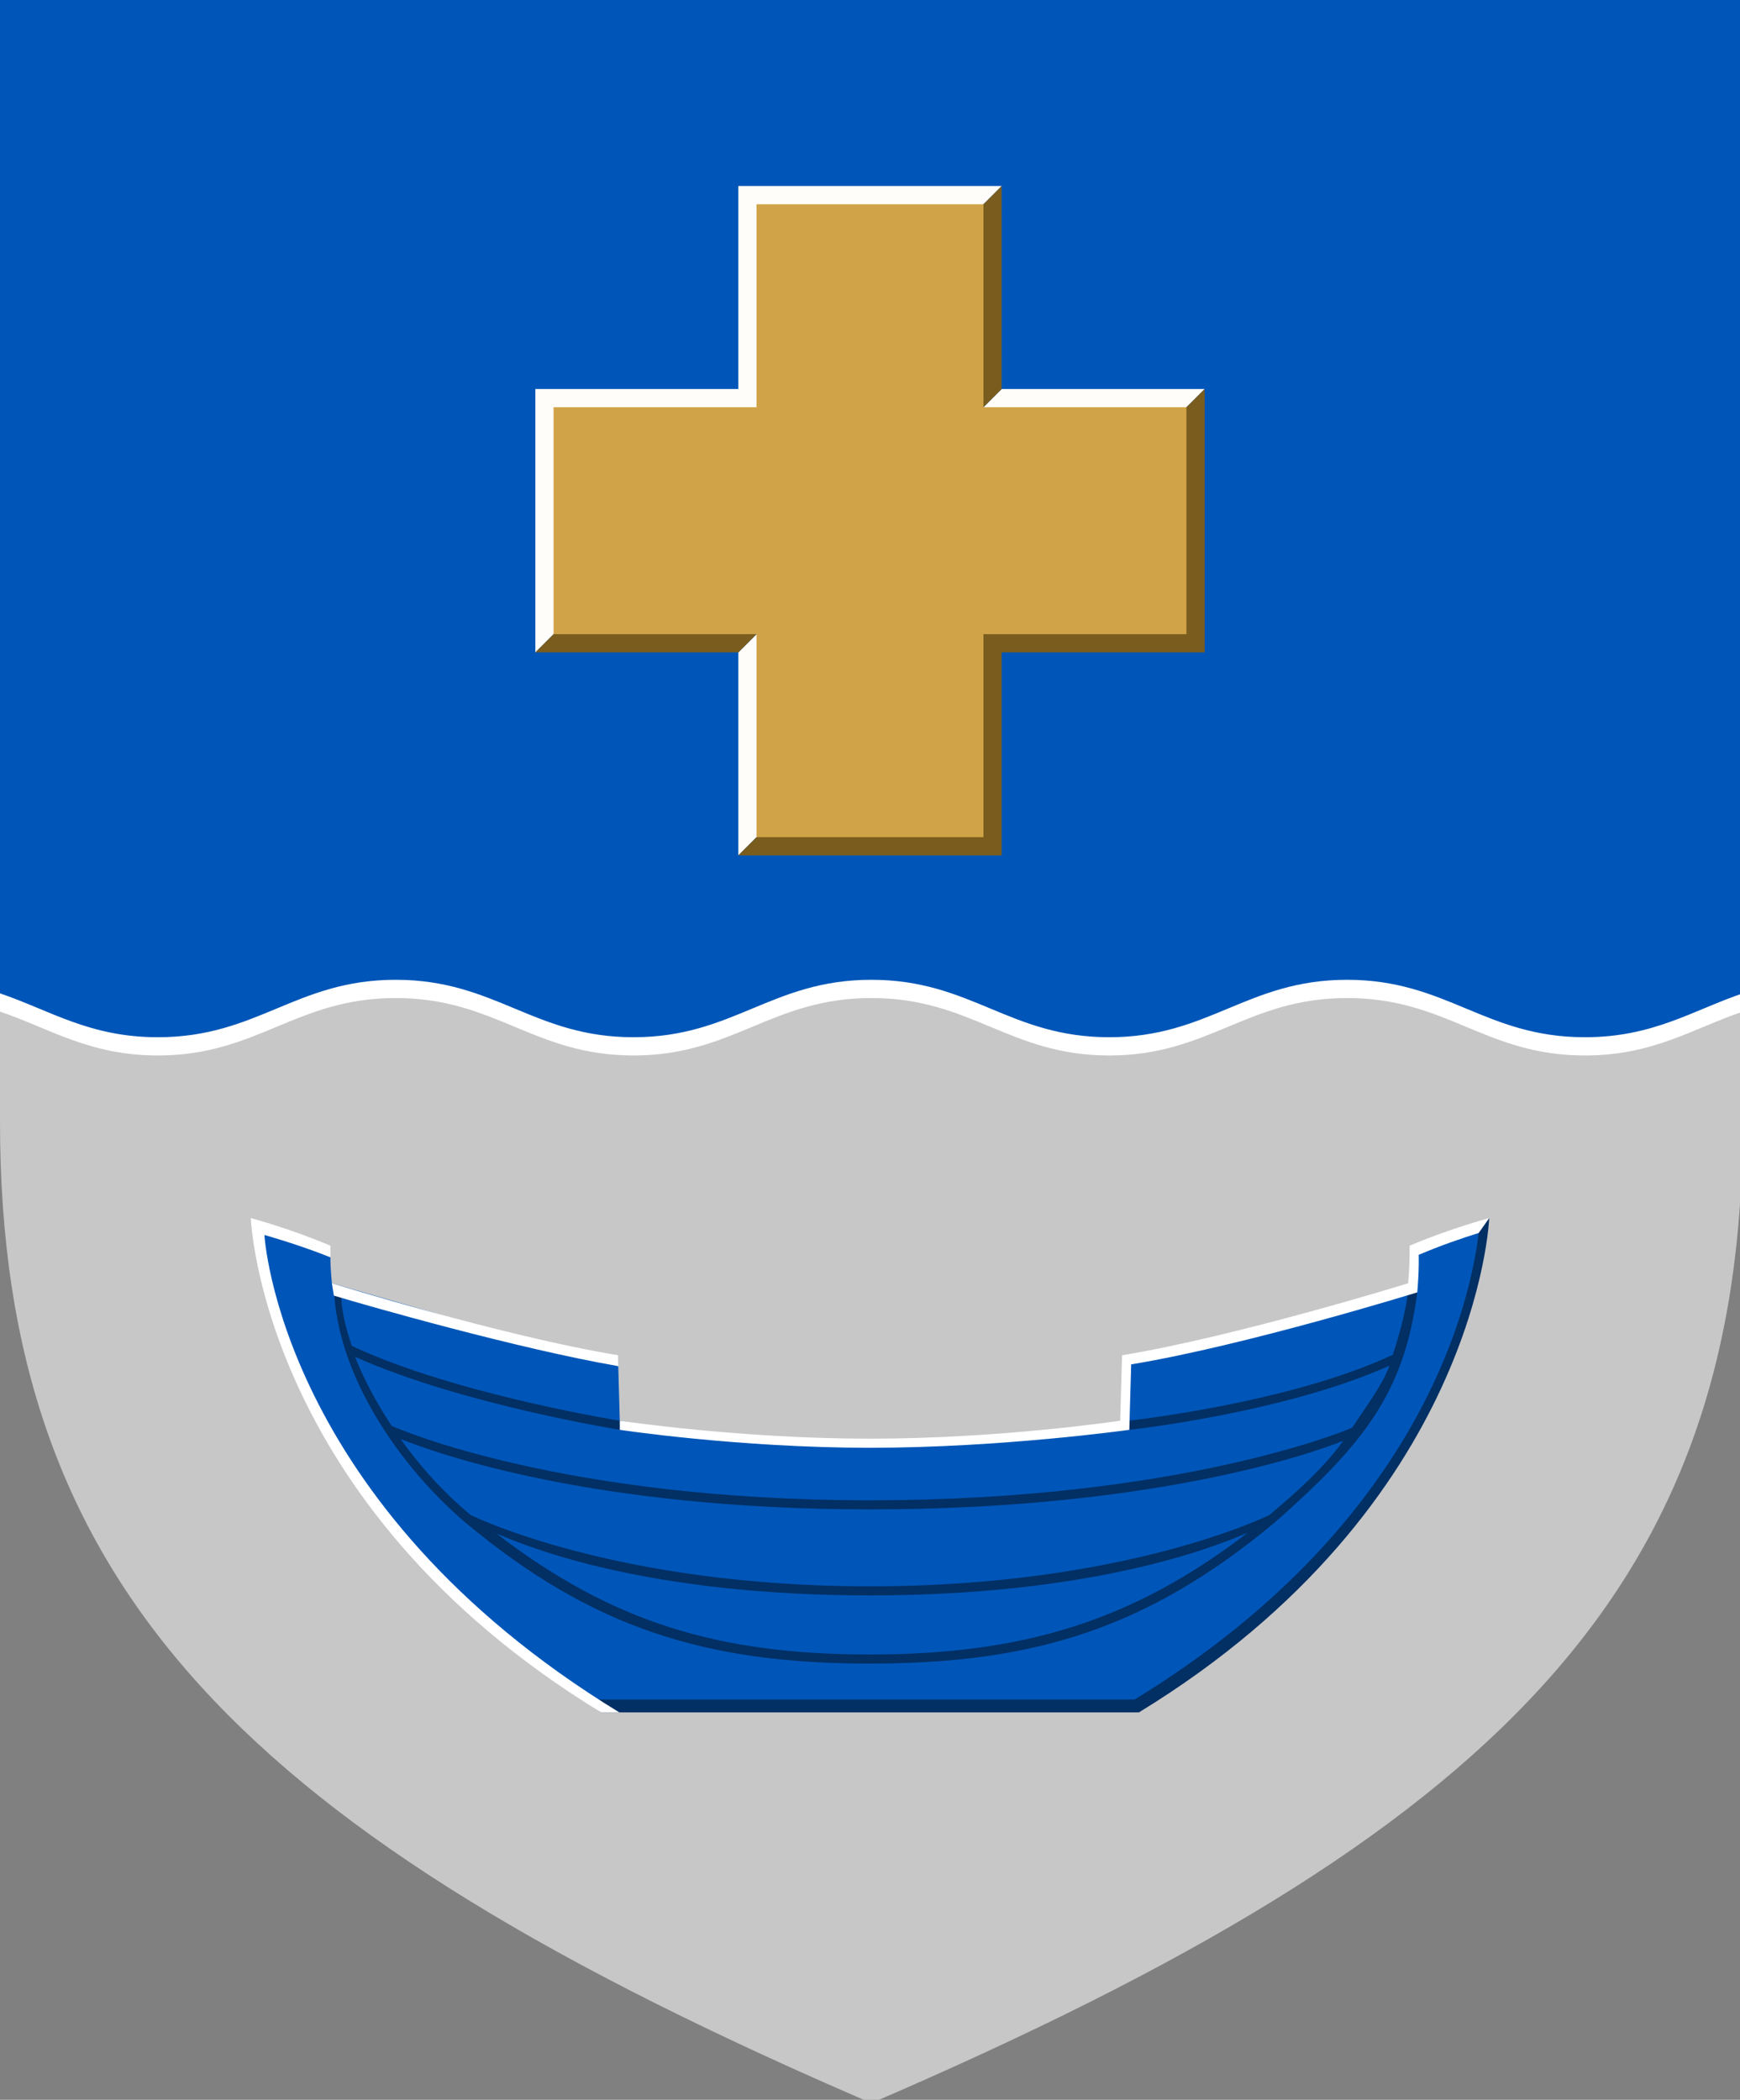 <?xml version="1.0" encoding="UTF-8" standalone="no"?>
<svg
   xmlns:dc="http://purl.org/dc/elements/1.1/"
   xmlns:cc="http://creativecommons.org/ns#"
   xmlns:rdf="http://www.w3.org/1999/02/22-rdf-syntax-ns#"
   xmlns:svg="http://www.w3.org/2000/svg"
   xmlns="http://www.w3.org/2000/svg"
   width="382.004"
   height="460.959"
   viewBox="0 0 101.072 121.962"
   version="1.1"
   id="svg8">
  <rect x="0" y="0" width="101.072" height="121.962" fill="#808080" stroke="none"/>
  <defs
     id="defs2" />
  <g
     id="layer1"
     transform="translate(-22.938,-31.745)">
    <path
       d="M 22.938,31.745 V 96.788 H 124.01 V 31.745 Z"
       style="font-variation-settings:normal;vector-effect:none;fill:#0057f0;fill-opacity:1;fill-rule:evenodd;stroke:none;stroke-width:0.265;stroke-linecap:butt;stroke-linejoin:miter;stroke-miterlimit:4;stroke-dasharray:none;stroke-dashoffset:0;stroke-opacity:1;marker:none;marker-start:none;marker-mid:none;marker-end:none;stop-color:#000000"
       id="path1059" />
    <path
       d="M 22.938,31.745 V 96.788 H 124.01 V 31.745 Z"
       style="font-variation-settings:normal;vector-effect:none;fill:#0057f0;fill-opacity:1;fill-rule:evenodd;stroke:none;stroke-width:0.265;stroke-linecap:butt;stroke-linejoin:miter;stroke-miterlimit:4;stroke-dasharray:none;stroke-dashoffset:0;stroke-opacity:1;marker:none;marker-start:none;marker-mid:none;marker-end:none;stop-color:#000000"
       id="path866" />
    <path
       d="M 22.938,31.745 V 96.788 H 124.01 V 31.745 Z"
       style="font-variation-settings:normal;vector-effect:none;fill:#0056b8;fill-opacity:1;fill-rule:evenodd;stroke:none;stroke-width:0.265;stroke-linecap:butt;stroke-linejoin:miter;stroke-miterlimit:4;stroke-dasharray:none;stroke-dashoffset:0;stroke-opacity:1;marker:none;marker-start:none;marker-mid:none;marker-end:none;stop-color:#000000"
       id="path868" />
    <path
       id="path848"
       style="font-variation-settings:normal;vector-effect:none;fill:#c7c7c7;fill-opacity:1;fill-rule:evenodd;stroke:none;stroke-width:1;stroke-linecap:butt;stroke-linejoin:miter;stroke-miterlimit:4;stroke-dasharray:none;stroke-dashoffset:0;stroke-opacity:1;marker:none;marker-start:none;marker-mid:none;marker-end:none;stop-color:#000000"
       d="M 86.732 216.75 C 64.828 216.75 56.502 229.34 34.598 229.34 C 19.608 229.34 10.975 223.447 0 219.725 L 0 245.832 C 0 348.009 53.436 401.743 191.002 460.959 C 328.568 401.743 382.004 348.009 382.004 245.832 L 382.004 219.725 C 371.029 223.447 362.396 229.34 347.406 229.34 C 325.502 229.34 317.175 216.75 295.271 216.75 C 273.367 216.75 265.041 229.34 243.137 229.34 C 221.233 229.34 212.906 216.75 191.002 216.75 C 169.098 216.75 160.771 229.34 138.867 229.34 C 116.963 229.34 108.636 216.75 86.732 216.75 z "
       transform="matrix(0.265,0,0,0.265,22.938,31.745)" />
    <path
       id="path885"
       style="font-variation-settings:normal;vector-effect:none;fill:#ffffff;fill-opacity:1;fill-rule:evenodd;stroke:none;stroke-width:1;stroke-linecap:butt;stroke-linejoin:miter;stroke-miterlimit:4;stroke-dasharray:none;stroke-dashoffset:0;stroke-opacity:1;marker:none;marker-start:none;marker-mid:none;marker-end:none;stop-color:#000000"
       d="M 86.732 214.75 C 64.828 214.75 56.502 227.34 34.598 227.34 C 19.608 227.34 10.975 221.447 0 217.725 L 0 221.725 C 10.975 225.447 19.608 231.34 34.598 231.34 C 56.502 231.34 64.828 218.75 86.732 218.75 C 108.636 218.75 116.963 231.34 138.867 231.34 C 160.771 231.34 169.098 218.75 191.002 218.75 C 212.906 218.75 221.233 231.34 243.137 231.34 C 265.041 231.34 273.367 218.75 295.271 218.75 C 317.175 218.75 325.502 231.34 347.406 231.34 C 362.396 231.34 371.029 225.447 382.004 221.725 L 382.004 217.725 C 371.029 221.447 362.396 227.34 347.406 227.34 C 325.502 227.34 317.175 214.75 295.271 214.75 C 273.367 214.75 265.041 227.34 243.137 227.34 C 221.233 227.34 212.906 214.75 191.002 214.75 C 169.098 214.75 160.771 227.34 138.867 227.34 C 116.963 227.34 108.636 214.75 86.732 214.75 z "
       transform="matrix(0.265,0,0,0.265,22.938,31.745)" />
    <g
       id="g909">
      <path
         id="path902"
         d="m 37.996,103.038 c 0,0 0.06,15.716 19.821,27.784 l 31.086,0.058 c 19.761,-12.068 20.269,-27.963 20.269,-27.963 0,0 -1.883,0.474 -4.163,1.452 0,0 0.073,0.856 -0.045,2.179 0,0 -9.877,3.134 -16.503,4.22 l -0.262,3.802 c 0,0 -7.096,0.966 -14.725,0.966 -7.629,0 -14.533,-1.273 -14.533,-1.273 l -0.09,-3.169 -16.636,-4.815 c -0.07,-0.785 -0.082,-1.134 -0.084,-1.509 z"
         style="font-variation-settings:normal;vector-effect:none;fill:#0056b8;fill-opacity:1;fill-rule:evenodd;stroke:none;stroke-width:0.265;stroke-linecap:butt;stroke-linejoin:miter;stroke-miterlimit:4;stroke-dasharray:none;stroke-dashoffset:0;stroke-opacity:1;marker:none;marker-start:none;marker-mid:none;marker-end:none;stop-color:#000000" />
      <path
         id="path999"
         style="font-variation-settings:normal;vector-effect:none;fill:#022f64;fill-opacity:1;fill-rule:evenodd;stroke:none;stroke-width:0.265;stroke-linecap:butt;stroke-linejoin:miter;stroke-miterlimit:4;stroke-dasharray:none;stroke-dashoffset:0;stroke-opacity:1;marker:none;marker-start:none;marker-mid:none;marker-end:none;stop-color:#000000"
         d="m 108.867,103.021 c -0.28,2.794 -2.34,16.637 -20.022,27.436 H 56.797 l 1.058,0.749 H 89.093 C 108.854,119.138 109.441,102.495 109.441,102.495 Z m -66.09,3.951 -0.419,0.002 c 0.323,4.833 3.822,9.975 7.599,13.194 7.41,6.175 14.025,8.203 23.518,8.203 9.493,0 16.107,-2.028 23.518,-8.203 5.156,-4.54 7.529,-7.539 8.27,-13.359 l -0.529,-0.029 c 0,0 -0.18,1.547 -0.895,3.654 -6.008,2.821 -15.371,3.833 -15.371,3.833 l 0.068,0.525 c 0,0 8.954,-0.963 15.114,-3.725 -0.46,1.197 -1.228,2.166 -2.168,3.603 -0.35,0.156 -10.066,4.216 -28.006,4.216 -17.941,0 -27.441,-4.168 -27.791,-4.324 -0.94,-1.437 -1.661,-2.81 -2.121,-4.008 6.16,2.762 15.379,4.239 15.379,4.239 v -0.529 c 0,0 -9.56,-1.524 -15.569,-4.345 -0.714,-2.106 -0.596,-2.946 -0.596,-2.946 z m 3.424,8.351 c 2.044,0.82 11.106,4.092 27.273,4.092 16.165,0 25.443,-3.162 27.489,-3.983 -1.049,1.462 -2.557,2.86 -4.289,4.307 -0.04,0.02 -8.33,4.145 -23.199,4.145 -14.869,0 -23.161,-4.125 -23.201,-4.145 -1.732,-1.447 -3.023,-2.954 -4.072,-4.416 z m 5.559,5.482 c 2.045,0.886 8.863,3.605 21.715,3.605 12.852,0 19.898,-2.758 21.943,-3.644 -6.739,5.183 -13.165,7.076 -21.943,7.076 -8.779,0 -14.976,-1.855 -21.715,-7.037 z" />
      <path
         id="path996"
         style="font-variation-settings:normal;vector-effect:none;fill:#ffffff;fill-opacity:1;fill-rule:evenodd;stroke:none;stroke-width:0.265;stroke-linecap:butt;stroke-linejoin:miter;stroke-miterlimit:4;stroke-dasharray:none;stroke-dashoffset:0;stroke-opacity:1;marker:none;marker-start:none;marker-mid:none;marker-end:none;stop-color:#000000"
         d="m 37.507,102.495 c 0,0 0.587,16.643 20.348,28.711 h 1.058 C 39.152,119.138 38.297,103.476 38.297,103.476 c 0,0 1.838,0.506 3.834,1.294 -0.008,-0.42 0,-0.67 0,-0.67 -2.281,-0.978 -4.624,-1.606 -4.624,-1.606 z m 71.934,0 c 0,0 -2.344,0.628 -4.625,1.606 0,0 0.035,0.856 -0.083,2.179 0,0 -9.993,3.096 -16.618,4.182 l -0.109,3.802 c 0,0 -6.903,1.043 -14.532,1.043 -7.629,0 -14.532,-1.043 -14.532,-1.043 v 0.529 c 0,0 6.903,1.043 14.532,1.043 7.629,0 15.062,-1.043 15.062,-1.043 l 0.109,-3.802 c 6.625,-1.086 16.618,-4.182 16.618,-4.182 0.118,-1.323 0.083,-2.179 0.083,-2.179 1.293,-0.554 2.598,-0.994 3.484,-1.269 z m -67.226,3.784 0.117,0.719 c 2.018,0.611 10.744,3.099 16.519,4.095 l -0.018,-0.633 c -6.625,-1.086 -16.618,-4.182 -16.618,-4.182 z" />
    </g>
    <g
       id="g903">
      <path
         id="path952"
         style="font-variation-settings:normal;vector-effect:none;fill:#fffdf9;fill-opacity:1;fill-rule:evenodd;stroke:none;stroke-width:0.265;stroke-linecap:butt;stroke-linejoin:miter;stroke-miterlimit:4;stroke-dasharray:none;stroke-dashoffset:0;stroke-opacity:1;marker:none;marker-start:none;marker-mid:none;marker-end:none;stop-color:#000000"
         d="M 65.825,42.55 V 54.34 H 54.035 V 69.638 l 1.058,-1.058 12.485,-12.486 12.486,-12.486 1.058,-1.058 z m 15.297,11.79 -1.058,1.058 -6.59,6.591 18.38,-6.591 1.058,-1.058 z m -7.649,7.649 -6.59,6.59 -1.058,1.058 v 11.79 l 1.058,-1.058 z" />
      <path
         id="path962"
         style="font-variation-settings:normal;vector-effect:none;fill:#7a5d1e;fill-opacity:1;fill-rule:evenodd;stroke:none;stroke-width:0.265;stroke-linecap:butt;stroke-linejoin:miter;stroke-miterlimit:4;stroke-dasharray:none;stroke-dashoffset:0;stroke-opacity:1;marker:none;marker-start:none;marker-mid:none;marker-end:none;stop-color:#000000"
         d="M 81.123,42.55 80.064,43.608 67.579,56.094 55.094,68.579 54.035,69.638 h 11.79 l 1.058,-1.058 6.59,-6.59 6.59,-6.591 1.058,-1.058 z M 73.474,61.989 66.884,80.369 65.825,81.428 H 81.123 V 69.638 H 92.913 V 54.34 l -1.058,1.058 z" />
      <path
         d="M 66.884,43.608 V 55.398 H 55.094 V 68.579 H 66.884 V 80.369 H 80.064 V 68.579 H 91.854 V 55.398 H 80.064 V 43.608 Z"
         style="font-variation-settings:normal;vector-effect:none;fill:#d1a348;fill-opacity:1;fill-rule:evenodd;stroke:none;stroke-width:0.265;stroke-linecap:butt;stroke-linejoin:miter;stroke-miterlimit:4;stroke-dasharray:none;stroke-dashoffset:0;stroke-opacity:1;marker:none;marker-start:none;marker-mid:none;marker-end:none;stop-color:#000000"
         id="path950" />
    </g>
  </g>
</svg>
